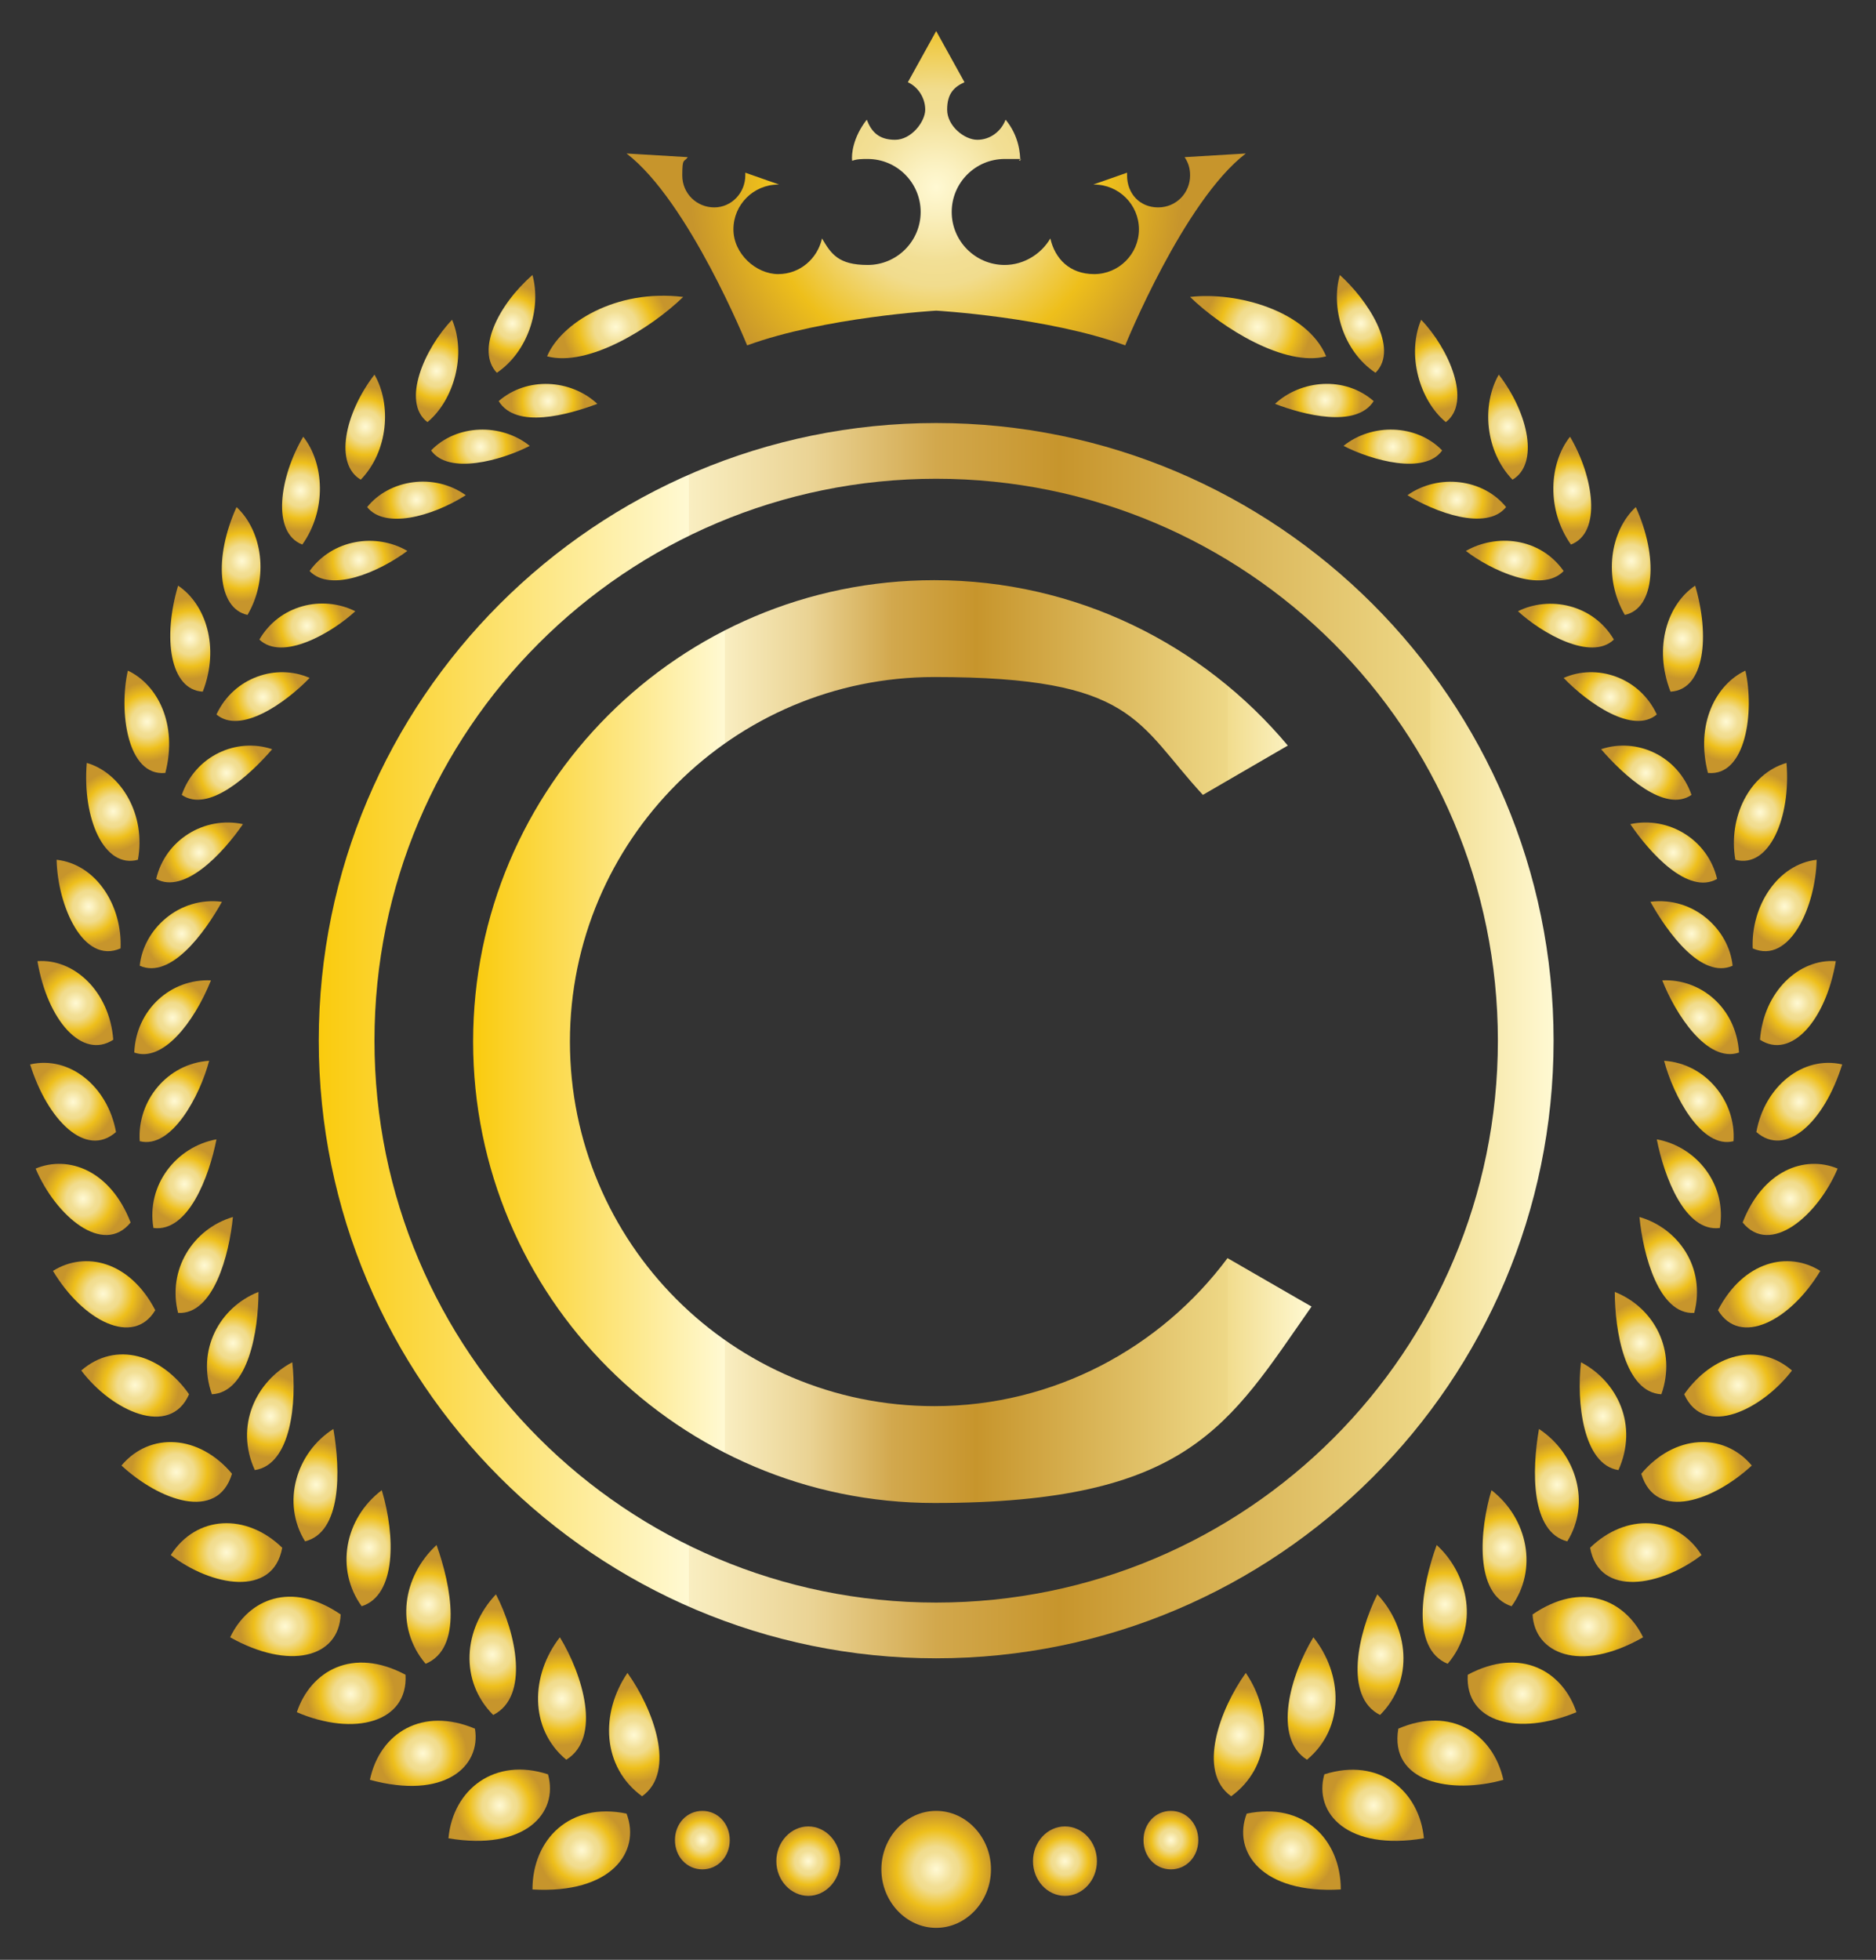 <?xml version="1.0" encoding="UTF-8"?>
<svg id="Layer_2" xmlns="http://www.w3.org/2000/svg" xmlns:xlink="http://www.w3.org/1999/xlink" version="1.1" viewBox="0 0 205.4 214.5">
  <rect x="0" y="0" width="205.4" height="214.5" fill="#333333" stroke="none"/>
  <!-- Generator: Adobe Illustrator 29.2.0, SVG Export Plug-In . SVG Version: 2.1.0 Build 108)  -->
  <defs>
    <style>
      .st0 {
        fill: url(#Gold);
      }

      .st1 {
        fill: url(#Gold1);
      }

      .st2 {
        fill: url(#Gold_Radial2);
      }

      .st3 {
        fill: url(#Gold_Radial1);
      }

      .st4 {
        fill: url(#Gold_Radial4);
      }

      .st5 {
        fill: url(#Gold_Radial3);
      }

      .st6 {
        fill: url(#Gold_Radial6);
      }

      .st7 {
        fill: url(#Gold_Radial5);
      }

      .st8 {
        fill: url(#Gold_Radial8);
      }

      .st9 {
        fill: url(#Gold_Radial7);
      }

      .st10 {
        fill: url(#Gold_Radial9);
      }

      .st11 {
        fill: url(#Gold_Radial91);
      }

      .st12 {
        fill: url(#Gold_Radial90);
      }

      .st13 {
        fill: url(#Gold_Radial29);
      }

      .st14 {
        fill: url(#Gold_Radial28);
      }

      .st15 {
        fill: url(#Gold_Radial21);
      }

      .st16 {
        fill: url(#Gold_Radial20);
      }

      .st17 {
        fill: url(#Gold_Radial50);
      }

      .st18 {
        fill: url(#Gold_Radial54);
      }

      .st19 {
        fill: url(#Gold_Radial53);
      }

      .st20 {
        fill: url(#Gold_Radial52);
      }

      .st21 {
        fill: url(#Gold_Radial51);
      }

      .st22 {
        fill: url(#Gold_Radial58);
      }

      .st23 {
        fill: url(#Gold_Radial57);
      }

      .st24 {
        fill: url(#Gold_Radial56);
      }

      .st25 {
        fill: url(#Gold_Radial55);
      }

      .st26 {
        fill: url(#Gold_Radial59);
      }

      .st27 {
        fill: url(#Gold_Radial44);
      }

      .st28 {
        fill: url(#Gold_Radial43);
      }

      .st29 {
        fill: url(#Gold_Radial48);
      }

      .st30 {
        fill: url(#Gold_Radial42);
      }

      .st31 {
        fill: url(#Gold_Radial41);
      }

      .st32 {
        fill: url(#Gold_Radial49);
      }

      .st33 {
        fill: url(#Gold_Radial47);
      }

      .st34 {
        fill: url(#Gold_Radial46);
      }

      .st35 {
        fill: url(#Gold_Radial45);
      }

      .st36 {
        fill: url(#Gold_Radial19);
      }

      .st37 {
        fill: url(#Gold_Radial18);
      }

      .st38 {
        fill: url(#Gold_Radial17);
      }

      .st39 {
        fill: url(#Gold_Radial75);
      }

      .st40 {
        fill: url(#Gold_Radial73);
      }

      .st41 {
        fill: url(#Gold_Radial76);
      }

      .st42 {
        fill: url(#Gold_Radial12);
      }

      .st43 {
        fill: url(#Gold_Radial16);
      }

      .st44 {
        fill: url(#Gold_Radial15);
      }

      .st45 {
        fill: url(#Gold_Radial14);
      }

      .st46 {
        fill: url(#Gold_Radial13);
      }

      .st47 {
        fill: url(#Gold_Radial79);
      }

      .st48 {
        fill: url(#Gold_Radial77);
      }

      .st49 {
        fill: url(#Gold_Radial78);
      }

      .st50 {
        fill: url(#Gold_Radial71);
      }

      .st51 {
        fill: url(#Gold_Radial74);
      }

      .st52 {
        fill: url(#Gold_Radial72);
      }

      .st53 {
        fill: url(#Gold_Radial70);
      }

      .st54 {
        fill: url(#Gold_Radial67);
      }

      .st55 {
        fill: url(#Gold_Radial62);
      }

      .st56 {
        fill: url(#Gold_Radial65);
      }

      .st57 {
        fill: url(#Gold_Radial68);
      }

      .st58 {
        fill: url(#Gold_Radial40);
      }

      .st59 {
        fill: url(#Gold_Radial69);
      }

      .st60 {
        fill: url(#Gold_Radial63);
      }

      .st61 {
        fill: url(#Gold_Radial61);
      }

      .st62 {
        fill: url(#Gold_Radial64);
      }

      .st63 {
        fill: url(#Gold_Radial11);
      }

      .st64 {
        fill: url(#Gold_Radial10);
      }

      .st65 {
        fill: url(#Gold_Radial27);
      }

      .st66 {
        fill: url(#Gold_Radial26);
      }

      .st67 {
        fill: url(#Gold_Radial25);
      }

      .st68 {
        fill: url(#Gold_Radial24);
      }

      .st69 {
        fill: url(#Gold_Radial23);
      }

      .st70 {
        fill: url(#Gold_Radial22);
      }

      .st71 {
        fill: url(#Gold_Radial37);
      }

      .st72 {
        fill: url(#Gold_Radial30);
      }

      .st73 {
        fill: url(#Gold_Radial84);
      }

      .st74 {
        fill: url(#Gold_Radial88);
      }

      .st75 {
        fill: url(#Gold_Radial80);
      }

      .st76 {
        fill: url(#Gold_Radial87);
      }

      .st77 {
        fill: url(#Gold_Radial86);
      }

      .st78 {
        fill: url(#Gold_Radial85);
      }

      .st79 {
        fill: url(#Gold_Radial89);
      }

      .st80 {
        fill: url(#Gold_Radial82);
      }

      .st81 {
        fill: url(#Gold_Radial83);
      }

      .st82 {
        fill: url(#Gold_Radial81);
      }

      .st83 {
        fill: url(#Gold_Radial66);
      }

      .st84 {
        fill: url(#Gold_Radial60);
      }

      .st85 {
        fill: url(#Gold_Radial33);
      }

      .st86 {
        fill: url(#Gold_Radial31);
      }

      .st87 {
        fill: url(#Gold_Radial38);
      }

      .st88 {
        fill: url(#Gold_Radial35);
      }

      .st89 {
        fill: url(#Gold_Radial36);
      }

      .st90 {
        fill: url(#Gold_Radial34);
      }

      .st91 {
        fill: url(#Gold_Radial32);
      }

      .st92 {
        fill: url(#Gold_Radial39);
      }

      .st93 {
        fill: url(#Gold_Radial);
      }
    </style>
    <radialGradient id="Gold_Radial" data-name="Gold Radial" cx="69.4" cy="189.9" fx="69.4" fy="189.9" r="5.2" gradientUnits="userSpaceOnUse">
      <stop offset="0" stop-color="#fff9d3"/>
      <stop offset=".1" stop-color="#fbf1c1"/>
      <stop offset=".3" stop-color="#f2df95"/>
      <stop offset=".4" stop-color="#f1dc8d"/>
      <stop offset=".7" stop-color="#eebf1b"/>
      <stop offset="1" stop-color="#c7952c"/>
    </radialGradient>
    <radialGradient id="Gold_Radial1" data-name="Gold Radial" cx="61.5" cy="185.9" fx="61.5" fy="185.9" r="5.1" xlink:href="#Gold_Radial"/>
    <radialGradient id="Gold_Radial2" data-name="Gold Radial" cx="53.9" cy="181.1" fx="53.9" fy="181.1" r="5" xlink:href="#Gold_Radial"/>
    <radialGradient id="Gold_Radial3" data-name="Gold Radial" cx="46.9" cy="175.6" fx="46.9" fy="175.6" r="4.9" xlink:href="#Gold_Radial"/>
    <radialGradient id="Gold_Radial4" data-name="Gold Radial" cx="40.4" cy="169.4" fx="40.4" fy="169.4" r="4.8" xlink:href="#Gold_Radial"/>
    <radialGradient id="Gold_Radial5" data-name="Gold Radial" cx="34.6" cy="162.5" fx="34.6" fy="162.5" r="4.7" xlink:href="#Gold_Radial"/>
    <radialGradient id="Gold_Radial6" data-name="Gold Radial" cx="29.6" cy="155" fx="29.6" fy="155" r="4.5" xlink:href="#Gold_Radial"/>
    <radialGradient id="Gold_Radial7" data-name="Gold Radial" cx="25.5" cy="147" fx="25.5" fy="147" r="4.4" xlink:href="#Gold_Radial"/>
    <radialGradient id="Gold_Radial8" data-name="Gold Radial" cx="22.4" cy="138.5" fx="22.4" fy="138.5" r="4.3" xlink:href="#Gold_Radial"/>
    <radialGradient id="Gold_Radial9" data-name="Gold Radial" cx="20.2" cy="129.6" fx="20.2" fy="129.6" r="4.2" xlink:href="#Gold_Radial"/>
    <radialGradient id="Gold_Radial10" data-name="Gold Radial" cx="19.1" cy="120.5" fx="19.1" fy="120.5" r="4.2" xlink:href="#Gold_Radial"/>
    <radialGradient id="Gold_Radial11" data-name="Gold Radial" cx="18.9" cy="111.4" fx="18.9" fy="111.4" r="4.1" xlink:href="#Gold_Radial"/>
    <radialGradient id="Gold_Radial12" data-name="Gold Radial" cx="19.9" cy="102.2" fx="19.9" fy="102.2" r="4.1" xlink:href="#Gold_Radial"/>
    <radialGradient id="Gold_Radial13" data-name="Gold Radial" cx="21.8" cy="93.3" fx="21.8" fy="93.3" r="4.1" xlink:href="#Gold_Radial"/>
    <radialGradient id="Gold_Radial14" data-name="Gold Radial" cx="24.8" cy="84.6" fx="24.8" fy="84.6" r="4.1" xlink:href="#Gold_Radial"/>
    <radialGradient id="Gold_Radial15" data-name="Gold Radial" cx="28.8" cy="76.3" fx="28.8" fy="76.3" r="4.1" xlink:href="#Gold_Radial"/>
    <radialGradient id="Gold_Radial16" data-name="Gold Radial" cx="33.6" cy="68.5" fx="33.6" fy="68.5" r="4.1" xlink:href="#Gold_Radial"/>
    <radialGradient id="Gold_Radial17" data-name="Gold Radial" cx="39.3" cy="61.3" fx="39.3" fy="61.3" r="4.1" xlink:href="#Gold_Radial"/>
    <radialGradient id="Gold_Radial18" data-name="Gold Radial" cx="45.6" cy="54.7" fx="45.6" fy="54.7" r="4.1" xlink:href="#Gold_Radial"/>
    <radialGradient id="Gold_Radial19" data-name="Gold Radial" cx="52.6" cy="48.9" fx="52.6" fy="48.9" r="4.1" xlink:href="#Gold_Radial"/>
    <radialGradient id="Gold_Radial20" data-name="Gold Radial" cx="60" cy="43.9" fx="60" fy="43.9" r="4" xlink:href="#Gold_Radial"/>
    <radialGradient id="Gold_Radial21" data-name="Gold Radial" cx="63.7" cy="202.5" fx="63.7" fy="202.5" r="4.8" xlink:href="#Gold_Radial"/>
    <radialGradient id="Gold_Radial22" data-name="Gold Radial" cx="54.7" cy="197.6" fx="54.7" fy="197.6" r="4.8" xlink:href="#Gold_Radial"/>
    <radialGradient id="Gold_Radial23" data-name="Gold Radial" cx="46.3" cy="191.9" fx="46.3" fy="191.9" r="4.8" xlink:href="#Gold_Radial"/>
    <radialGradient id="Gold_Radial24" data-name="Gold Radial" cx="38.4" cy="185.4" fx="38.4" fy="185.4" r="4.8" xlink:href="#Gold_Radial"/>
    <radialGradient id="Gold_Radial25" data-name="Gold Radial" cx="31.2" cy="178" fx="31.2" fy="178" r="4.9" xlink:href="#Gold_Radial"/>
    <radialGradient id="Gold_Radial26" data-name="Gold Radial" cx="24.8" cy="169.9" fx="24.8" fy="169.9" r="4.9" xlink:href="#Gold_Radial"/>
    <radialGradient id="Gold_Radial27" data-name="Gold Radial" cx="19.3" cy="161.1" fx="19.3" fy="161.1" r="4.9" xlink:href="#Gold_Radial"/>
    <radialGradient id="Gold_Radial28" data-name="Gold Radial" cx="14.8" cy="151.6" fx="14.8" fy="151.6" r="4.8" xlink:href="#Gold_Radial"/>
    <radialGradient id="Gold_Radial29" data-name="Gold Radial" cx="11.3" cy="141.6" fx="11.3" fy="141.6" r="4.7" xlink:href="#Gold_Radial"/>
    <radialGradient id="Gold_Radial30" data-name="Gold Radial" cx="9.1" cy="131.2" fx="9.1" fy="131.2" r="4.6" xlink:href="#Gold_Radial"/>
    <radialGradient id="Gold_Radial31" data-name="Gold Radial" cx="8" cy="120.6" fx="8" fy="120.6" r="4.5" xlink:href="#Gold_Radial"/>
    <radialGradient id="Gold_Radial32" data-name="Gold Radial" cx="8.3" cy="109.8" fx="8.3" fy="109.8" r="4.4" xlink:href="#Gold_Radial"/>
    <radialGradient id="Gold_Radial33" data-name="Gold Radial" cx="9.7" cy="99.2" fx="9.7" fy="99.2" r="4.3" xlink:href="#Gold_Radial"/>
    <radialGradient id="Gold_Radial34" data-name="Gold Radial" cx="12.4" cy="88.8" fx="12.4" fy="88.8" r="4.3" xlink:href="#Gold_Radial"/>
    <radialGradient id="Gold_Radial35" data-name="Gold Radial" cx="16.1" cy="79" fx="16.1" fy="79" r="4.3" xlink:href="#Gold_Radial"/>
    <radialGradient id="Gold_Radial36" data-name="Gold Radial" cx="20.8" cy="69.9" fx="20.8" fy="69.9" r="4.4" xlink:href="#Gold_Radial"/>
    <radialGradient id="Gold_Radial37" data-name="Gold Radial" cx="26.5" cy="61.4" fx="26.5" fy="61.4" r="4.4" xlink:href="#Gold_Radial"/>
    <radialGradient id="Gold_Radial38" data-name="Gold Radial" cx="32.9" cy="53.7" fx="32.9" fy="53.7" r="4.4" xlink:href="#Gold_Radial"/>
    <radialGradient id="Gold_Radial39" data-name="Gold Radial" cx="40" cy="46.7" fx="40" fy="46.7" r="4.4" xlink:href="#Gold_Radial"/>
    <radialGradient id="Gold_Radial40" data-name="Gold Radial" cx="47.8" cy="40.6" fx="47.8" fy="40.6" r="4.3" xlink:href="#Gold_Radial"/>
    <radialGradient id="Gold_Radial41" data-name="Gold Radial" cx="56.1" cy="35.4" fx="56.1" fy="35.4" r="4.2" xlink:href="#Gold_Radial"/>
    <radialGradient id="Gold_Radial42" data-name="Gold Radial" cx="67.4" cy="35.8" fx="67.4" fy="35.8" r="5.8" xlink:href="#Gold_Radial"/>
    <radialGradient id="Gold_Radial43" data-name="Gold Radial" cx="135.7" fx="135.7" r="5.2" xlink:href="#Gold_Radial"/>
    <radialGradient id="Gold_Radial44" data-name="Gold Radial" cx="143.6" cy="185.9" fx="143.6" fy="185.9" r="5.1" xlink:href="#Gold_Radial"/>
    <radialGradient id="Gold_Radial45" data-name="Gold Radial" cx="151.2" cy="181.1" fx="151.2" fy="181.1" r="5" xlink:href="#Gold_Radial"/>
    <radialGradient id="Gold_Radial46" data-name="Gold Radial" cx="158.2" cy="175.6" fx="158.2" fy="175.6" r="4.9" xlink:href="#Gold_Radial"/>
    <radialGradient id="Gold_Radial47" data-name="Gold Radial" cx="164.7" cy="169.4" fx="164.7" fy="169.4" r="4.8" xlink:href="#Gold_Radial"/>
    <radialGradient id="Gold_Radial48" data-name="Gold Radial" cx="170.5" cy="162.5" fx="170.5" fy="162.5" r="4.7" xlink:href="#Gold_Radial"/>
    <radialGradient id="Gold_Radial49" data-name="Gold Radial" cx="175.5" cy="155" fx="175.5" fy="155" r="4.6" xlink:href="#Gold_Radial"/>
    <radialGradient id="Gold_Radial50" data-name="Gold Radial" cx="179.6" cy="147" fx="179.6" fy="147" r="4.4" xlink:href="#Gold_Radial"/>
    <radialGradient id="Gold_Radial51" data-name="Gold Radial" cx="182.7" cy="138.5" fx="182.7" fy="138.5" r="4.3" xlink:href="#Gold_Radial"/>
    <radialGradient id="Gold_Radial52" data-name="Gold Radial" cx="184.8" cy="129.6" fx="184.8" fy="129.6" r="4.2" xlink:href="#Gold_Radial"/>
    <radialGradient id="Gold_Radial53" data-name="Gold Radial" cx="186" cy="120.5" fx="186" fy="120.5" r="4.2" xlink:href="#Gold_Radial"/>
    <radialGradient id="Gold_Radial54" data-name="Gold Radial" cx="186.1" cy="111.4" fx="186.1" fy="111.4" r="4.1" xlink:href="#Gold_Radial"/>
    <radialGradient id="Gold_Radial55" data-name="Gold Radial" cx="185.2" cy="102.2" fx="185.2" fy="102.2" r="4.1" xlink:href="#Gold_Radial"/>
    <radialGradient id="Gold_Radial56" data-name="Gold Radial" cx="183.2" cy="93.3" fx="183.2" fy="93.3" r="4.1" xlink:href="#Gold_Radial"/>
    <radialGradient id="Gold_Radial57" data-name="Gold Radial" cx="180.2" cy="84.6" fx="180.2" fy="84.6" r="4.1" xlink:href="#Gold_Radial"/>
    <radialGradient id="Gold_Radial58" data-name="Gold Radial" cx="176.3" cy="76.3" fx="176.3" fy="76.3" r="4.1" xlink:href="#Gold_Radial"/>
    <radialGradient id="Gold_Radial59" data-name="Gold Radial" cx="171.4" cy="68.5" fx="171.4" fy="68.5" r="4.1" xlink:href="#Gold_Radial"/>
    <radialGradient id="Gold_Radial60" data-name="Gold Radial" cx="165.8" cy="61.3" fx="165.8" fy="61.3" r="4.1" xlink:href="#Gold_Radial"/>
    <radialGradient id="Gold_Radial61" data-name="Gold Radial" cx="159.5" cy="54.7" fx="159.5" fy="54.7" r="4.1" xlink:href="#Gold_Radial"/>
    <radialGradient id="Gold_Radial62" data-name="Gold Radial" cx="152.5" cy="48.9" fx="152.5" fy="48.9" r="4.1" xlink:href="#Gold_Radial"/>
    <radialGradient id="Gold_Radial63" data-name="Gold Radial" cx="145.1" cy="43.8" fx="145.1" fy="43.8" r="4" xlink:href="#Gold_Radial"/>
    <radialGradient id="Gold_Radial64" data-name="Gold Radial" cx="141.4" cy="202.5" fx="141.4" fy="202.5" r="4.8" xlink:href="#Gold_Radial"/>
    <radialGradient id="Gold_Radial65" data-name="Gold Radial" cx="150.4" cy="197.6" fx="150.4" fy="197.6" r="4.8" xlink:href="#Gold_Radial"/>
    <radialGradient id="Gold_Radial66" data-name="Gold Radial" cx="158.8" cy="191.9" fx="158.8" fy="191.9" r="4.8" xlink:href="#Gold_Radial"/>
    <radialGradient id="Gold_Radial67" data-name="Gold Radial" cx="166.7" cy="185.4" fx="166.7" fy="185.4" r="4.8" xlink:href="#Gold_Radial"/>
    <radialGradient id="Gold_Radial68" data-name="Gold Radial" cx="173.9" cy="178" fx="173.9" fy="178" r="4.9" xlink:href="#Gold_Radial"/>
    <radialGradient id="Gold_Radial69" data-name="Gold Radial" cx="180.3" cy="169.9" fx="180.3" fy="169.9" r="4.9" xlink:href="#Gold_Radial"/>
    <radialGradient id="Gold_Radial70" data-name="Gold Radial" cx="185.8" cy="161.1" fx="185.8" fy="161.1" r="4.9" xlink:href="#Gold_Radial"/>
    <radialGradient id="Gold_Radial71" data-name="Gold Radial" cx="190.3" cy="151.6" fx="190.3" fy="151.6" r="4.8" xlink:href="#Gold_Radial"/>
    <radialGradient id="Gold_Radial72" data-name="Gold Radial" cx="193.7" cy="141.6" fx="193.7" fy="141.6" r="4.7" xlink:href="#Gold_Radial"/>
    <radialGradient id="Gold_Radial73" data-name="Gold Radial" cx="196" cy="131.2" fx="196" fy="131.2" r="4.6" xlink:href="#Gold_Radial"/>
    <radialGradient id="Gold_Radial74" data-name="Gold Radial" cx="197" cy="120.6" fx="197" fy="120.6" r="4.5" xlink:href="#Gold_Radial"/>
    <radialGradient id="Gold_Radial75" data-name="Gold Radial" cx="196.8" cy="109.8" fx="196.8" fy="109.8" r="4.4" xlink:href="#Gold_Radial"/>
    <radialGradient id="Gold_Radial76" data-name="Gold Radial" cx="195.4" cy="99.2" fx="195.4" fy="99.2" r="4.3" xlink:href="#Gold_Radial"/>
    <radialGradient id="Gold_Radial77" data-name="Gold Radial" cx="192.7" cy="88.9" fx="192.7" fy="88.9" r="4.3" xlink:href="#Gold_Radial"/>
    <radialGradient id="Gold_Radial78" data-name="Gold Radial" cx="189" cy="79" fx="189" fy="79" r="4.3" xlink:href="#Gold_Radial"/>
    <radialGradient id="Gold_Radial79" data-name="Gold Radial" cx="184.2" cy="69.9" fx="184.2" fy="69.9" r="4.4" xlink:href="#Gold_Radial"/>
    <radialGradient id="Gold_Radial80" data-name="Gold Radial" cx="178.6" cy="61.4" fx="178.6" fy="61.4" r="4.4" xlink:href="#Gold_Radial"/>
    <radialGradient id="Gold_Radial81" data-name="Gold Radial" cx="172.2" cy="53.7" fx="172.2" fy="53.7" r="4.4" xlink:href="#Gold_Radial"/>
    <radialGradient id="Gold_Radial82" data-name="Gold Radial" cx="165.1" cy="46.7" fx="165.1" fy="46.7" r="4.4" xlink:href="#Gold_Radial"/>
    <radialGradient id="Gold_Radial83" data-name="Gold Radial" cx="157.3" cy="40.6" fx="157.3" fy="40.6" r="4.3" xlink:href="#Gold_Radial"/>
    <radialGradient id="Gold_Radial84" data-name="Gold Radial" cx="149" cy="35.4" fx="149" fy="35.4" r="4.2" xlink:href="#Gold_Radial"/>
    <radialGradient id="Gold_Radial85" data-name="Gold Radial" cx="137.7" cy="35.8" fx="137.7" fy="35.8" r="5.8" xlink:href="#Gold_Radial"/>
    <radialGradient id="Gold_Radial86" data-name="Gold Radial" cx="102.5" cy="204.6" fx="102.5" fy="204.6" r="6.2" xlink:href="#Gold_Radial"/>
    <radialGradient id="Gold_Radial87" data-name="Gold Radial" cx="76.9" cy="201.4" fx="76.9" fy="201.4" r="3.1" xlink:href="#Gold_Radial"/>
    <radialGradient id="Gold_Radial88" data-name="Gold Radial" cx="128.2" cy="201.4" fx="128.2" fy="201.4" r="3.1" xlink:href="#Gold_Radial"/>
    <radialGradient id="Gold_Radial89" data-name="Gold Radial" cx="88.5" cy="203.7" fx="88.5" fy="203.7" r="3.7" xlink:href="#Gold_Radial"/>
    <radialGradient id="Gold_Radial90" data-name="Gold Radial" cx="116.6" cy="203.7" fx="116.6" fy="203.7" r="3.7" xlink:href="#Gold_Radial"/>
    <linearGradient id="Gold" x1="34.9" y1="113.9" x2="170.1" y2="113.9" gradientUnits="userSpaceOnUse">
      <stop offset="0" stop-color="#facb0d"/>
      <stop offset=".3" stop-color="#fff9d3"/>
      <stop offset=".3" stop-color="#f9eec1"/>
      <stop offset=".4" stop-color="#ead394"/>
      <stop offset=".5" stop-color="#d2a84d"/>
      <stop offset=".6" stop-color="#c7952c"/>
      <stop offset=".9" stop-color="#eed887"/>
      <stop offset=".9" stop-color="#f1dc8d"/>
      <stop offset="1" stop-color="#fff9d3"/>
    </linearGradient>
    <linearGradient id="Gold1" data-name="Gold" x1="51.8" y1="113.9" x2="143.6" y2="113.9" xlink:href="#Gold"/>
    <radialGradient id="Gold_Radial91" data-name="Gold Radial" cx="102.5" cy="20.5" fx="102.5" fy="20.5" r="26.9" xlink:href="#Gold_Radial"/>
  </defs>
  <g>
    <g>
      <g>
        <path class="st93" d="M68.7,183.1c2.8,3.9,5.4,10.8,1.6,13.5-4.4-3.2-4.6-9.1-1.6-13.5Z"/>
        <path class="st3" d="M61.3,179.2c2.5,4.1,4.6,11,.7,13.4-4.1-3.4-3.9-9.3-.7-13.4Z"/>
        <path class="st2" d="M54.3,174.5c2.2,4.2,3.7,11.2-.3,13.2-3.7-3.7-3.3-9.4.3-13.2Z"/>
        <path class="st5" d="M47.8,169.1c1.6,4.5,2.9,11.3-1.2,13-3.4-4-2.5-9.6,1.2-13Z"/>
        <path class="st4" d="M41.8,163.1c1.5,5,1.6,11.5-2.2,12.7-2.9-4-1.9-9.6,2.2-12.7Z"/>
        <path class="st7" d="M36.5,156.4c.8,4.6.9,11.3-3.1,12.3-2.6-4.2-1-9.7,3.1-12.3Z"/>
        <path class="st6" d="M32,149.1c.5,4.3-.1,11.2-4.1,11.8-2.2-4.8.1-9.7,4.1-11.8Z"/>
        <path class="st9" d="M28.3,141.4c0,4.2-1.1,11-5.1,11.2-1.7-4.8.8-9.5,5.1-11.2Z"/>
        <path class="st8" d="M25.5,133.2c-.4,4.1-2.1,10.7-6,10.5-1.2-4.7,1.6-9.2,6-10.5Z"/>
        <path class="st10" d="M23.7,124.7c-.8,4.1-3.1,10.2-6.9,9.7-.8-4.7,2.5-8.9,6.9-9.7Z"/>
        <path class="st64" d="M22.9,116.1c-1,3.8-4.1,9.7-7.6,8.8-.3-4.4,3-8.5,7.6-8.8Z"/>
        <path class="st63" d="M23.1,107.3c-1.9,4.7-5.3,9-8.4,7.9.2-4.7,4-8.1,8.4-7.9Z"/>
        <path class="st42" d="M24.3,98.7c-1.9,3.4-5.6,8.5-9,7,.4-4,4.3-7.6,9-7Z"/>
        <path class="st46" d="M26.6,90.2c-2.2,3.2-6.4,7.7-9.5,6,1-4.3,5.3-6.9,9.5-6Z"/>
        <path class="st45" d="M29.8,82c-2.5,2.9-7,7-9.9,5,1.5-4.3,6-6.3,9.9-5Z"/>
        <path class="st44" d="M33.9,74.2c-2.7,2.8-7.6,6.2-10.2,4,1.9-4.1,6.6-5.6,10.2-4Z"/>
        <path class="st43" d="M38.9,66.9c-2.6,2.4-8,5.5-10.5,3.1,2.2-3.8,6.9-4.9,10.5-3.1Z"/>
        <path class="st38" d="M44.6,60.3c-3.1,2.3-8.4,4.6-10.7,2.2,2.5-3.5,7.3-4.2,10.7-2.2Z"/>
        <path class="st37" d="M51,54.2c-3.8,2.4-8.9,3.7-10.8,1.3,2.4-3,7.3-3.8,10.8-1.3Z"/>
        <path class="st36" d="M58,48.8c-3.1,1.6-8.9,3.2-10.8.5,2.8-2.9,7.7-3,10.8-.5Z"/>
        <path class="st16" d="M65.4,44.2c-3.2,1.2-8.9,2.8-10.8-.3,3.1-2.7,7.9-2.4,10.8.3Z"/>
      </g>
      <g>
        <path class="st15" d="M58.3,206.8c0-5.5,4.1-9.6,10.3-8.3,1.6,4.2-1.7,8.8-10.3,8.3Z"/>
        <path class="st70" d="M49.1,201.2c.5-5.4,5.1-8.9,10.9-7,1.2,4.3-2.6,8.4-10.9,7Z"/>
        <path class="st69" d="M40.5,194.8c1.1-5.2,5.8-8,11.5-5.6.7,4.2-3.4,7.8-11.5,5.6Z"/>
        <path class="st68" d="M32.5,187.4c1.5-4.5,6.1-7.2,11.9-4.1.3,5.2-5.6,6.8-11.9,4.1Z"/>
        <path class="st67" d="M25.2,179.2c2-4.2,6.7-6.2,12.1-2.5-.2,4.8-5.7,6.1-12.1,2.5Z"/>
        <path class="st66" d="M18.7,170.2c2.8-4.4,8.3-4.6,12.2-.8-1,5.5-7.8,4.2-12.2.8Z"/>
        <path class="st65" d="M13.3,160.4c3.1-3.7,8.5-3.4,12.1.9-1.6,5.3-8,2.9-12.1-.9Z"/>
        <path class="st14" d="M8.9,150c3.8-3.3,8.8-1.7,11.8,2.6-2.1,4.8-8.5,1.8-11.8-2.6Z"/>
        <path class="st13" d="M5.8,139.1c3.5-2.2,8.4-1.1,11.2,4.3-2.4,4-7.9,1.2-11.2-4.3Z"/>
        <path class="st72" d="M3.9,127.9c3.6-1.5,8.2.2,10.4,5.9-3,3.7-8.2-.7-10.4-5.9Z"/>
        <path class="st86" d="M3.3,116.5c4.3-1,8.5,2.4,9.4,7.4-3.3,2.9-7.5-1.3-9.4-7.4Z"/>
        <path class="st91" d="M4.1,105.2c4-.3,7.9,3.3,8.3,8.6-3.4,2.2-7.2-2.1-8.3-8.6Z"/>
        <path class="st85" d="M6.2,94.1c4.4.5,7.2,5.1,7,9.7-4.1,1.8-6.9-4.7-7-9.7Z"/>
        <path class="st90" d="M9.5,83.5c3.8,1.1,6.5,5.7,5.6,10.6-3.7,1-6.1-4.5-5.6-10.6Z"/>
        <path class="st88" d="M14,73.4c3.2,1.5,5.5,5.8,4.1,11.2-4.2.4-5.1-6.8-4.1-11.2Z"/>
        <path class="st89" d="M19.5,64.1c3,2,4.6,6.7,2.7,11.6-3.6-.2-4.4-5.9-2.7-11.6Z"/>
        <path class="st71" d="M25.9,55.5c2.8,2.6,3.6,7.7,1.2,11.8-3.3-.7-3.7-6.3-1.2-11.8Z"/>
        <path class="st87" d="M33.2,47.8c2.3,2.9,2.6,8-.1,11.8-3.4-1.3-2.5-7.4.1-11.8Z"/>
        <path class="st92" d="M41,41c1.9,3.3,1.5,8.4-1.5,11.5-2.9-1.7-1.8-7.2,1.5-11.5Z"/>
        <path class="st58" d="M49.5,35c1.6,3.8.2,8.8-2.7,11.2-2.9-2.2-.3-8.1,2.7-11.2Z"/>
        <path class="st31" d="M58.3,30.1c1,3.7-.5,8.4-3.9,10.7-2.3-2.4.1-7.4,3.9-10.7Z"/>
      </g>
      <path class="st30" d="M74.8,32.5c-3.5,3.4-10.4,7.7-14.9,6.5,1.5-3.6,7.5-7.4,14.9-6.5Z"/>
    </g>
    <g>
      <g>
        <path class="st28" d="M136.4,183.1c-2.8,3.9-5.4,10.8-1.6,13.5,4.4-3.2,4.6-9.1,1.6-13.5Z"/>
        <path class="st27" d="M143.8,179.2c-2.5,4.1-4.5,11-.7,13.4,4.2-3.5,3.9-9.4.7-13.4Z"/>
        <path class="st35" d="M150.8,174.5c-2.1,4.2-3.7,11.2.3,13.2,3.8-3.8,3.1-9.6-.3-13.2Z"/>
        <path class="st34" d="M157.3,169.1c-1.6,4.4-2.9,11.3,1.2,13,3.5-4.1,2.3-9.8-1.2-13Z"/>
        <path class="st33" d="M163.3,163.1c-1.3,4.3-1.9,11.4,2.2,12.7,2.9-4,1.8-9.6-2.2-12.7Z"/>
        <path class="st29" d="M168.5,156.4c-.8,4.6-.9,11.3,3.1,12.3,2.6-4.2,1-9.6-3.1-12.3Z"/>
        <path class="st32" d="M173.1,149.1c-.5,4.3.2,11.2,4.1,11.8,2.2-4.9-.1-9.7-4.1-11.8Z"/>
        <path class="st17" d="M176.8,141.4c0,4.2,1.1,11,5.1,11.2,1.7-4.8-.8-9.5-5.1-11.2Z"/>
        <path class="st21" d="M179.5,133.2c.4,4.1,2.1,10.7,6,10.5,1.3-5-1.8-9.3-6-10.5Z"/>
        <path class="st20" d="M181.4,124.7c.8,4.1,3.1,10.2,6.9,9.7.8-4.7-2.5-8.9-6.9-9.7Z"/>
        <path class="st19" d="M182.2,116.1c1,3.8,4.1,9.7,7.6,8.8.3-4.3-3-8.5-7.6-8.8Z"/>
        <path class="st18" d="M182,107.3c1.4,3.6,4.9,9.1,8.4,7.9-.3-4.9-4.2-8.1-8.4-7.9Z"/>
        <path class="st25" d="M180.7,98.7c1.9,3.4,5.6,8.5,9,7-.4-4-4.3-7.6-9-7Z"/>
        <path class="st24" d="M178.5,90.2c2.1,3.1,6.3,7.8,9.5,6-1-4.3-5.3-6.9-9.5-6Z"/>
        <path class="st23" d="M175.3,82c2.5,2.9,7,7,9.9,5-1.5-4.3-6-6.3-9.9-5Z"/>
        <path class="st22" d="M171.2,74.2c2.7,2.8,7.6,6.2,10.2,4-1.9-4.1-6.6-5.6-10.2-4Z"/>
        <path class="st26" d="M166.2,66.9c2.6,2.4,8,5.5,10.5,3.1-2.3-3.9-7.1-4.8-10.5-3.1Z"/>
        <path class="st84" d="M160.5,60.3c2.7,2.1,8.3,4.7,10.7,2.2-2.6-3.7-7.4-4.1-10.7-2.2Z"/>
        <path class="st61" d="M154.1,54.2c2.9,1.8,8.6,4,10.8,1.3-2.5-3.1-7.4-3.7-10.8-1.3Z"/>
        <path class="st55" d="M147.1,48.8c3.1,1.6,8.9,3.2,10.8.5-2.8-2.9-7.7-3-10.8-.5Z"/>
        <path class="st60" d="M139.6,44.2c3.1,1.2,8.9,2.7,10.8-.3-3.2-2.8-8-2.3-10.8.3Z"/>
      </g>
      <g>
        <path class="st62" d="M146.8,206.8c0-5.5-4.1-9.6-10.3-8.3-1.6,4.2,1.7,8.8,10.3,8.3Z"/>
        <path class="st56" d="M155.9,201.2c-.5-5.2-4.9-8.9-10.9-7-1.2,4.3,2.6,8.4,10.9,7Z"/>
        <path class="st83" d="M164.6,194.8c-1.1-5-5.7-8.1-11.5-5.6-1,5.9,5.8,7.2,11.5,5.6Z"/>
        <path class="st54" d="M172.6,187.4c-1.5-4.5-6.1-7.2-11.9-4.1-.3,5.3,5.6,6.7,11.9,4.1Z"/>
        <path class="st57" d="M179.9,179.2c-2-4.1-6.7-6.2-12.1-2.5.2,4.2,5.1,6.5,12.1,2.5Z"/>
        <path class="st59" d="M186.3,170.2c-2.8-4.4-8.3-4.6-12.2-.8,1,5.5,7.8,4.2,12.2.8Z"/>
        <path class="st53" d="M191.8,160.4c-3.1-3.7-8.5-3.4-12.1.9,1.6,5.3,8,2.9,12.1-.9Z"/>
        <path class="st50" d="M196.2,150c-3.7-3.2-8.7-1.8-11.8,2.6,2.2,4.9,8.6,1.6,11.8-2.6Z"/>
        <path class="st52" d="M199.3,139.1c-3.5-2.2-8.4-1.1-11.2,4.3,2.4,4,7.9,1.2,11.2-4.3Z"/>
        <path class="st40" d="M201.2,127.9c-3.6-1.5-8.2.2-10.4,5.9,3,3.7,8.2-.7,10.4-5.9Z"/>
        <path class="st51" d="M201.7,116.5c-4.3-1-8.5,2.4-9.4,7.4,3.2,2.8,7.4-1,9.4-7.4Z"/>
        <path class="st39" d="M201,105.2c-4-.3-7.9,3.3-8.3,8.6,3.4,2.2,7.2-2.1,8.3-8.6Z"/>
        <path class="st41" d="M198.9,94.1c-4.3.5-7.2,5.1-7,9.7,4.1,1.8,6.9-4.7,7-9.7Z"/>
        <path class="st48" d="M195.6,83.5c-4.1,1.2-6.4,6-5.6,10.6,3.7,1,6.1-4.6,5.6-10.6Z"/>
        <path class="st49" d="M191.1,73.4c-3.2,1.5-5.5,5.8-4.1,11.2,4.2.4,5.1-6.8,4.1-11.2Z"/>
        <path class="st47" d="M185.6,64.1c-3,2-4.6,6.7-2.7,11.6,3.8-.2,4.3-6.2,2.7-11.6Z"/>
        <path class="st75" d="M179.1,55.5c-2.8,2.6-3.6,7.7-1.2,11.8,3.3-.7,3.7-6.3,1.2-11.8Z"/>
        <path class="st82" d="M171.9,47.8c-2.3,2.9-2.6,8,.1,11.8,3.4-1.3,2.5-7.4-.1-11.8Z"/>
        <path class="st80" d="M164.1,41c-1.9,3.3-1.5,8.4,1.5,11.5,2.9-1.7,1.8-7.2-1.5-11.5Z"/>
        <path class="st81" d="M155.6,35c-1.6,3.8-.2,8.8,2.7,11.2,2.9-2.2.3-8.1-2.7-11.2Z"/>
        <path class="st73" d="M146.7,30.1c-1,3.5.3,8.3,3.9,10.7,2.7-2.7-1-8.1-3.9-10.7Z"/>
      </g>
      <path class="st78" d="M130.3,32.5c3.5,3.4,10.4,7.7,14.9,6.5-2.1-5-9.8-7.1-14.9-6.5Z"/>
    </g>
    <path class="st77" d="M102.5,211c-3.3,0-6-2.9-6-6.4s2.7-6.4,6-6.4,6,2.9,6,6.4-2.7,6.4-6,6.4Z"/>
    <path class="st76" d="M79.9,201.4c0,1.8-1.3,3.2-3,3.2s-3-1.4-3-3.2,1.3-3.2,3-3.2,3,1.4,3,3.2Z"/>
    <path class="st74" d="M125.2,201.4c0,1.8,1.3,3.2,3,3.2s3-1.4,3-3.2-1.3-3.2-3-3.2-3,1.4-3,3.2Z"/>
    <path class="st79" d="M92,203.7c0,2.1-1.6,3.8-3.5,3.8s-3.5-1.7-3.5-3.8,1.6-3.8,3.5-3.8,3.5,1.7,3.5,3.8Z"/>
    <ellipse class="st12" cx="116.6" cy="203.7" rx="3.5" ry="3.8"/>
  </g>
  <path class="st0" d="M102.5,46.3c-37.3,0-67.6,30.3-67.6,67.6s30.3,67.6,67.6,67.6,67.6-30.3,67.6-67.6-30.3-67.6-67.6-67.6ZM102.5,175.4c-34,0-61.5-27.5-61.5-61.5s27.5-61.5,61.5-61.5,61.5,27.5,61.5,61.5-27.5,61.5-61.5,61.5Z"/>
  <path class="st1" d="M142.2,142.2l-7.8-4.5c-7.3,9.8-19,16.2-32.1,16.2-22.1,0-39.9-17.9-39.9-39.9s17.9-39.9,39.9-39.9,22.1,5,29.4,12.9l9.3-5.4c-9.3-11.1-23.2-18.1-38.7-18.1-27.9,0-50.5,22.6-50.5,50.5s22.6,50.5,50.5,50.5,32.2-8.5,41.3-21.5l-1.4-.8Z"/>
  <path class="st11" d="M102.5,34s12.2.7,20.7,3.8c0,0,6.4-15.8,13.2-21l-6.7.4c.4.6.6,1.2.6,2,0,1.9-1.5,3.5-3.5,3.5s-3.4-1.5-3.4-3.5,0-.2,0-.3l-3.7,1.3s0,0,.1,0c2.7,0,4.9,2.2,4.9,4.9s-2.2,4.9-4.9,4.9-4.3-1.7-4.8-3.9c-1,1.7-2.9,2.9-5,2.9-3.2,0-5.8-2.6-5.8-5.8s2.6-5.8,5.8-5.8,1.1,0,1.7.2c0-.7-.1-2.7-1.6-4.5-.5,1.3-1.7,2.2-3.1,2.2s-3.3-1.5-3.3-3.3.8-2.5,1.9-3l-3.1-5.6-3.1,5.6c1.1.5,1.9,1.7,1.9,3s-1.5,3.3-3.3,3.3-2.6-.9-3.1-2.2c-1.5,1.9-1.7,3.8-1.6,4.5.5-.2,1.1-.2,1.7-.2,3.2,0,5.8,2.6,5.8,5.8s-2.6,5.8-5.8,5.8-4-1.2-5-2.9c-.5,2.2-2.4,3.9-4.8,3.9s-4.9-2.2-4.9-4.9,2.2-4.9,4.9-4.9,0,0,.1,0l-3.7-1.3c0,.1,0,.2,0,.3,0,1.9-1.5,3.5-3.4,3.5s-3.5-1.5-3.5-3.5.2-1.4.6-2l-6.7-.4c6.8,5.2,13.2,21,13.2,21,8.5-3.1,20.7-3.8,20.7-3.8Z"/>
</svg>